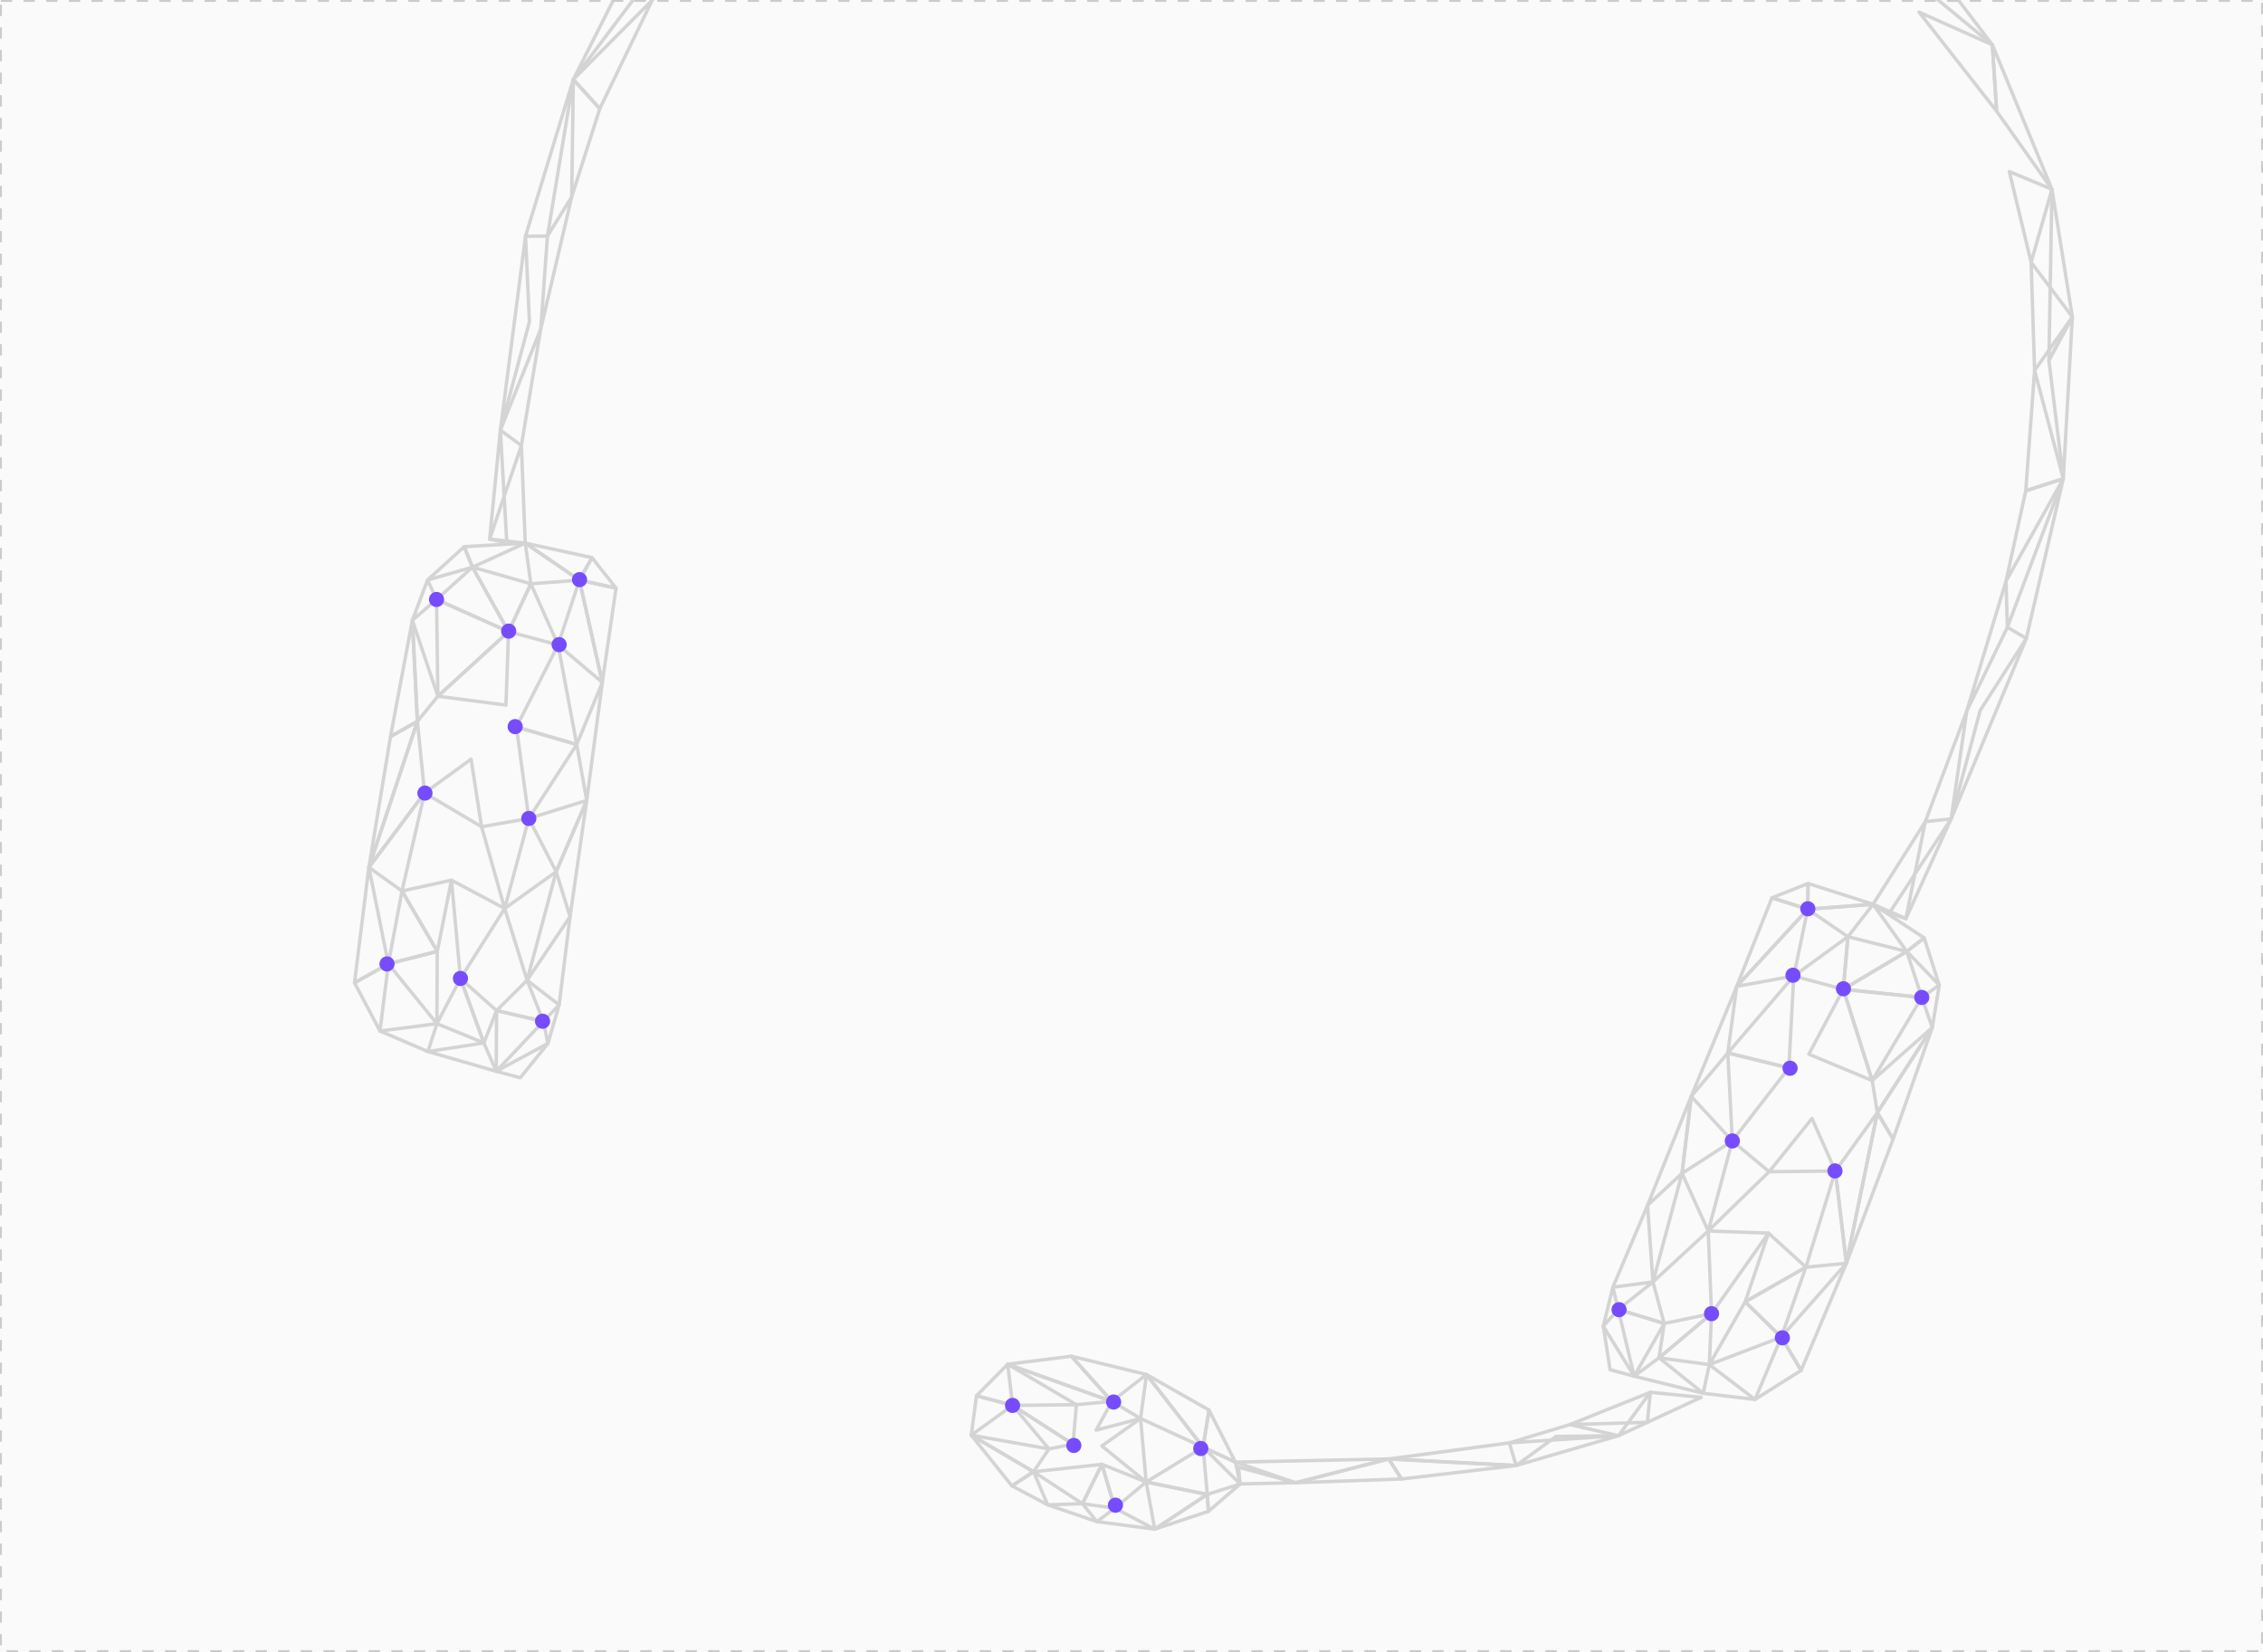 <svg width="600" height="438" viewBox="0 0 600 438" fill="none" xmlns="http://www.w3.org/2000/svg">
<rect x="0" y="0" width="600" height="438" fill="#333333" stroke="none"/>
<g clip-path="url(#clip0_2413_52681)">
<rect width="600" height="438" fill="#FAFAFA"/>
<g clip-path="url(#clip1_2413_52681)">
<path d="M479.168 241.505C479.096 241.485 479.03 241.449 478.974 241.397C478.882 241.31 478.83 241.188 478.832 241.061L478.934 234.234C478.935 234.091 479.005 233.957 479.122 233.873C479.238 233.789 479.388 233.761 479.524 233.81L496.758 239.322C496.965 239.388 497.095 239.591 497.07 239.806C497.044 240.022 496.871 240.189 496.654 240.206L479.32 241.52C479.268 241.523 479.217 241.518 479.168 241.505ZM479.83 234.858L479.746 240.578L494.269 239.477L479.83 234.858Z" fill="#D4D4D4"/>
<path d="M505.435 252.706C505.334 252.679 505.245 252.618 505.184 252.532L496.249 240.018C496.122 239.84 496.139 239.598 496.291 239.441C496.442 239.283 496.683 239.255 496.867 239.376L510.415 248.291C510.537 248.371 510.613 248.505 510.619 248.651C510.624 248.797 510.56 248.936 510.445 249.027L505.831 252.626C505.733 252.702 505.609 252.735 505.486 252.717C505.47 252.714 505.452 252.711 505.435 252.706ZM498.397 241.468L505.646 251.621L509.389 248.7L498.397 241.468Z" fill="#D4D4D4"/>
<path d="M514.047 261.616C513.97 261.595 513.898 261.554 513.839 261.493L505.229 252.581C505.139 252.489 505.094 252.363 505.103 252.235C505.111 252.107 505.175 251.988 505.275 251.909L509.889 248.309C510.007 248.219 510.201 248.199 510.302 248.234C510.444 248.278 510.555 248.388 510.6 248.529L514.596 261.041C514.661 261.241 514.578 261.46 514.398 261.568C514.289 261.632 514.163 261.647 514.047 261.616ZM506.231 252.314L513.144 259.47L509.935 249.424L506.231 252.314Z" fill="#D4D4D4"/>
<path d="M512.199 272.872C512.057 272.834 511.939 272.728 511.889 272.584L509.102 264.602C509.034 264.411 509.102 264.199 509.268 264.083L513.906 260.809C514.055 260.702 514.253 260.697 514.408 260.795C514.562 260.892 514.644 261.072 514.614 261.251L512.763 272.508C512.729 272.712 512.562 272.868 512.355 272.886C512.301 272.891 512.249 272.885 512.199 272.872ZM510.069 264.625L512.157 270.606L513.543 262.172L510.069 264.625Z" fill="#D4D4D4"/>
<path d="M501.809 302.463C501.696 302.433 501.598 302.36 501.536 302.256L497.37 295.219C497.282 295.071 497.286 294.888 497.379 294.743L511.936 272.189C512.06 271.995 512.304 271.927 512.516 272.027C512.723 272.129 512.821 272.368 512.745 272.585L502.354 302.175C502.296 302.342 502.146 302.459 501.97 302.476C501.915 302.481 501.86 302.476 501.809 302.463ZM498.292 294.998L501.821 300.958L510.621 275.898L498.292 294.998Z" fill="#D4D4D4"/>
<path d="M489.425 335.37C489.423 335.37 489.42 335.369 489.417 335.368C489.189 335.302 489.05 335.073 489.099 334.842L497.312 294.897C497.349 294.713 497.495 294.572 497.681 294.541C497.866 294.512 498.049 294.597 498.146 294.758L502.312 301.794C502.382 301.913 502.394 302.056 502.345 302.184L489.966 335.093C489.885 335.311 489.65 335.431 489.425 335.37ZM497.964 296.228L491.146 329.384L501.422 302.068L497.964 296.228Z" fill="#D4D4D4"/>
<path d="M479.167 241.505C479.16 241.503 479.153 241.501 479.146 241.499L469.668 238.474C469.486 238.416 469.36 238.25 469.353 238.058C469.346 237.867 469.461 237.692 469.639 237.622L479.218 233.82C479.358 233.763 479.516 233.783 479.642 233.868C479.767 233.954 479.84 234.097 479.837 234.248L479.736 241.074C479.735 241.218 479.664 241.352 479.548 241.435C479.437 241.515 479.297 241.54 479.167 241.505ZM471.151 237.997L478.84 240.45L478.922 234.912L471.151 237.997Z" fill="#D4D4D4"/>
<path d="M460.347 261.955C460.304 261.944 460.262 261.926 460.223 261.902C460.038 261.785 459.963 261.554 460.044 261.35L469.385 237.875C469.472 237.654 469.71 237.52 469.943 237.611L479.421 240.635C479.568 240.682 479.682 240.801 479.721 240.951C479.761 241.1 479.721 241.26 479.616 241.373L460.797 261.824C460.682 261.952 460.506 261.998 460.347 261.955ZM470.071 238.603L461.792 259.406L478.47 241.282L470.071 238.603Z" fill="#D4D4D4"/>
<path d="M448.284 291.126C448.243 291.115 448.204 291.099 448.166 291.076C447.976 290.96 447.897 290.722 447.982 290.516L460.044 261.344C460.131 261.134 460.36 261.021 460.58 261.08C460.8 261.139 460.942 261.352 460.912 261.577L458.55 279.235C458.538 279.32 458.503 279.401 458.448 279.467L448.748 290.982C448.632 291.118 448.45 291.171 448.284 291.126ZM459.553 264.904L449.935 288.165L457.67 278.983L459.553 264.904Z" fill="#D4D4D4"/>
<path d="M436.703 320.004C436.654 319.991 436.607 319.97 436.564 319.94C436.388 319.82 436.32 319.595 436.4 319.398L447.98 290.521C448.064 290.311 448.292 290.195 448.512 290.251C448.514 290.251 448.516 290.252 448.517 290.252C448.735 290.311 448.877 290.52 448.85 290.744L446.411 311.153C446.398 311.26 446.348 311.358 446.269 311.432L437.128 319.899C437.011 320.007 436.85 320.043 436.703 320.004ZM447.543 294.044L437.99 317.865L445.531 310.88L447.543 294.044Z" fill="#D4D4D4"/>
<path d="M427.514 341.727C427.418 341.701 427.333 341.645 427.27 341.564C427.172 341.435 427.151 341.262 427.214 341.113L436.408 319.388C436.49 319.195 436.693 319.083 436.9 319.118C437.107 319.156 437.262 319.325 437.277 319.533L438.705 339.853C438.721 340.092 438.55 340.303 438.312 340.335L427.69 341.738C427.631 341.746 427.57 341.742 427.514 341.727ZM436.506 321.482L428.357 340.736L437.771 339.492L436.506 321.482Z" fill="#D4D4D4"/>
<path d="M424.967 352.066C424.935 352.058 424.904 352.046 424.873 352.03C424.689 351.933 424.595 351.723 424.645 351.521L427.184 341.182C427.233 340.979 427.416 340.836 427.625 340.837C427.832 340.832 428.015 340.981 428.064 341.183L429.488 347.074C429.523 347.218 429.486 347.371 429.386 347.483L425.423 351.931C425.307 352.06 425.13 352.11 424.967 352.066ZM427.621 343.203L425.96 349.966L428.552 347.056L427.621 343.203Z" fill="#D4D4D4"/>
<path d="M433.162 365.316L426.775 363.604C426.602 363.558 426.472 363.413 426.445 363.236L424.644 351.701C424.611 351.488 424.733 351.281 424.934 351.207C425.138 351.13 425.365 351.21 425.477 351.393L433.664 364.639C433.763 364.797 433.754 364.999 433.642 365.149C433.532 365.297 433.341 365.363 433.162 365.316ZM427.295 362.805L432.294 364.145L425.885 353.776L427.295 362.805Z" fill="#D4D4D4"/>
<path d="M433.166 365.314C432.999 365.269 432.873 365.134 432.839 364.965C432.804 364.794 432.872 364.616 433.013 364.512L439.603 359.636C439.769 359.513 439.995 359.517 440.156 359.648L451.86 369.052C452.026 369.184 452.077 369.415 451.982 369.606C451.888 369.796 451.675 369.895 451.467 369.844L433.173 365.316C433.171 365.316 433.168 365.315 433.166 365.314ZM439.861 360.573L434.327 364.668L449.692 368.471L439.861 360.573Z" fill="#D4D4D4"/>
<path d="M451.452 369.843C451.352 369.816 451.262 369.754 451.201 369.669C451.127 369.565 451.1 369.435 451.127 369.311L452.752 361.713C452.786 361.561 452.893 361.437 453.039 361.383C453.184 361.328 453.347 361.351 453.471 361.448L465.58 370.679C465.742 370.803 465.801 371.019 465.725 371.209C465.648 371.399 465.454 371.513 465.252 371.489L451.516 369.855C451.495 369.853 451.473 369.849 451.452 369.843ZM453.489 362.6L452.116 369.015L463.711 370.393L453.489 362.6Z" fill="#D4D4D4"/>
<path d="M465.19 371.476C465.126 371.459 465.066 371.428 465.015 371.383C464.864 371.255 464.814 371.045 464.891 370.862L471.858 354.338C471.923 354.181 472.073 354.074 472.243 354.062C472.412 354.05 472.576 354.136 472.664 354.283L477.931 363.108C478.057 363.318 477.991 363.591 477.784 363.723L465.55 371.422C465.44 371.49 465.309 371.508 465.19 371.476ZM472.344 355.515L466.284 369.888L476.926 363.191L472.344 355.515Z" fill="#D4D4D4"/>
<path d="M477.42 363.776C477.309 363.746 477.21 363.674 477.148 363.57L471.881 354.745C471.78 354.577 471.8 354.362 471.93 354.214L489.2 334.634C489.346 334.466 489.595 334.434 489.78 334.55C489.969 334.669 490.043 334.905 489.957 335.11L477.955 363.515C477.889 363.672 477.74 363.779 477.57 363.791C477.518 363.794 477.468 363.789 477.42 363.776ZM472.829 354.566L477.469 362.338L488.04 337.318L472.829 354.566Z" fill="#D4D4D4"/>
<path d="M489.428 335.372C489.252 335.324 489.118 335.175 489.094 334.988L486.173 310.53C486.159 310.416 486.189 310.303 486.255 310.211L497.391 294.725C497.515 294.552 497.738 294.489 497.94 294.575C498.136 294.66 498.245 294.871 498.201 295.081L489.989 335.025C489.944 335.243 489.748 335.397 489.526 335.387C489.493 335.385 489.46 335.38 489.428 335.372ZM487.094 310.597L489.664 332.108L496.887 296.977L487.094 310.597Z" fill="#D4D4D4"/>
<path d="M497.638 295.426C497.466 295.38 497.336 295.238 497.308 295.062L495.935 286.568C495.91 286.414 495.965 286.258 496.082 286.155L512.012 272.095C512.182 271.946 512.434 271.945 512.608 272.092C512.779 272.239 512.815 272.49 512.693 272.681L498.136 295.235C498.034 295.392 497.846 295.471 497.662 295.432C497.654 295.431 497.646 295.429 497.638 295.426ZM496.869 286.669L498.014 293.752L510.153 274.945L496.869 286.669Z" fill="#D4D4D4"/>
<path d="M460.351 261.956C460.235 261.925 460.132 261.847 460.071 261.737C459.978 261.566 460.003 261.354 460.136 261.211L478.954 240.76C479.093 240.61 479.313 240.574 479.494 240.664C479.676 240.757 479.773 240.96 479.731 241.16L476.036 258.868C475.999 259.049 475.855 259.188 475.674 259.221L460.549 261.964C460.483 261.976 460.415 261.973 460.351 261.956ZM478.509 242.582L461.716 260.831L475.212 258.384L478.509 242.582Z" fill="#D4D4D4"/>
<path d="M489.824 248.791C489.777 248.778 489.73 248.757 489.686 248.728L479.034 241.441C478.875 241.332 478.802 241.135 478.852 240.95C478.902 240.764 479.064 240.63 479.256 240.615L496.59 239.301C496.766 239.288 496.938 239.38 497.023 239.539C497.108 239.696 497.092 239.889 496.982 240.031L490.299 248.631C490.184 248.779 489.995 248.837 489.824 248.791ZM480.61 241.422L489.845 247.739L495.64 240.282L480.61 241.422Z" fill="#D4D4D4"/>
<path d="M488.609 262.733C488.566 262.722 488.524 262.704 488.486 262.679C488.341 262.589 488.26 262.426 488.275 262.257L489.486 248.315C489.497 248.182 489.566 248.062 489.675 247.985C489.782 247.908 489.918 247.882 490.048 247.914L505.665 251.828C505.812 251.838 505.977 252.02 506.003 252.201C506.029 252.383 505.944 252.563 505.786 252.657L488.958 262.685C488.852 262.748 488.726 262.764 488.609 262.733ZM490.344 248.923L489.254 261.454L504.381 252.44L490.344 248.923Z" fill="#D4D4D4"/>
<path d="M488.607 262.733C488.446 262.689 488.319 262.56 488.282 262.393C488.24 262.202 488.324 262.006 488.493 261.906L505.322 251.877C505.438 251.807 505.583 251.789 505.712 251.843C505.841 251.891 505.941 251.995 505.984 252.126L509.956 264.313C510.004 264.459 509.975 264.619 509.878 264.738C509.781 264.857 509.631 264.919 509.479 264.904L488.678 262.746C488.653 262.743 488.63 262.739 488.607 262.733ZM505.298 252.946L490.129 261.986L508.879 263.931L505.298 252.946Z" fill="#D4D4D4"/>
<path d="M496.267 286.933C496.119 286.893 496 286.781 495.952 286.632L488.294 262.432C488.249 262.286 488.279 262.128 488.376 262.009C488.472 261.891 488.622 261.829 488.773 261.845L509.574 264.003C509.737 264.02 509.865 264.113 509.933 264.251C510.002 264.389 509.996 264.553 509.916 264.685L496.773 286.727C496.681 286.88 496.51 286.966 496.332 286.945C496.309 286.943 496.287 286.938 496.267 286.933ZM489.367 262.818L496.511 285.397L508.775 264.831L489.367 262.818Z" fill="#D4D4D4"/>
<path d="M478.688 336.407C478.598 336.383 478.515 336.33 478.454 336.257C478.357 336.139 478.328 335.982 478.371 335.836L486.186 310.343C486.249 310.139 486.446 310.006 486.659 310.025C486.872 310.046 487.043 310.21 487.07 310.422L489.992 334.881C490.006 335.002 489.971 335.124 489.894 335.218C489.818 335.314 489.706 335.373 489.586 335.386L478.849 336.421C478.793 336.425 478.739 336.421 478.688 336.407ZM486.424 312.659L479.436 335.454L489.037 334.528L486.424 312.659Z" fill="#D4D4D4"/>
<path d="M472.157 354.951C472.083 354.931 472.014 354.894 471.958 354.838L462.387 345.478C462.285 345.379 462.236 345.238 462.254 345.095C462.272 344.955 462.355 344.831 462.479 344.76L478.582 335.574C478.747 335.48 478.955 335.502 479.096 335.62C479.242 335.741 479.296 335.94 479.234 336.118L472.702 354.663C472.65 354.809 472.528 354.919 472.377 354.955C472.303 354.972 472.227 354.97 472.157 354.951ZM463.45 345.25L472.083 353.693L477.976 336.962L463.45 345.25Z" fill="#D4D4D4"/>
<path d="M453.08 362.245C452.993 362.222 452.915 362.174 452.854 362.102C452.729 361.957 452.709 361.748 452.805 361.582L462.309 344.93C462.379 344.808 462.501 344.726 462.639 344.705C462.778 344.686 462.919 344.734 463.019 344.83L472.589 354.19C472.7 354.299 472.748 354.455 472.716 354.607C472.685 354.758 472.579 354.882 472.434 354.938L453.358 362.23C453.267 362.266 453.17 362.269 453.08 362.245ZM462.805 345.889L454.219 360.932L471.451 354.345L462.805 345.889Z" fill="#D4D4D4"/>
<path d="M457.987 279.614C457.839 279.575 457.72 279.462 457.673 279.315C457.625 279.165 457.658 279.001 457.761 278.882L475.247 258.482C475.372 258.334 475.566 258.282 475.76 258.356C475.939 258.429 476.054 258.608 476.043 258.801L474.732 283.159C474.724 283.293 474.658 283.418 474.549 283.498C474.441 283.578 474.303 283.607 474.171 283.574L457.996 279.616C457.994 279.616 457.991 279.615 457.987 279.614ZM475.067 260.085L458.928 278.912L473.857 282.565L475.067 260.085Z" fill="#D4D4D4"/>
<path d="M445.854 311.536C445.811 311.524 445.77 311.507 445.731 311.483C445.582 311.39 445.5 311.219 445.521 311.045L447.96 290.635C447.982 290.46 448.102 290.312 448.27 290.258C448.44 290.206 448.625 290.253 448.743 290.382L459.64 302.195C459.731 302.294 459.773 302.427 459.756 302.56C459.74 302.693 459.665 302.811 459.552 302.884L446.216 311.48C446.108 311.549 445.976 311.569 445.854 311.536ZM448.743 291.719L446.535 310.196L458.609 302.413L448.743 291.719Z" fill="#D4D4D4"/>
<path d="M459.18 302.942C459.174 302.94 459.167 302.938 459.162 302.937C458.981 302.88 458.854 302.717 458.845 302.527L457.648 279.2C457.64 279.056 457.701 278.919 457.811 278.827C457.921 278.735 458.068 278.702 458.208 278.736L474.383 282.694C474.494 282.738 474.653 282.841 474.702 282.985C474.754 283.129 474.727 283.29 474.633 283.412L459.656 302.781C459.543 302.926 459.355 302.989 459.18 302.942ZM458.583 279.761L459.687 301.259L473.49 283.409L458.583 279.761Z" fill="#D4D4D4"/>
<path d="M438.134 340.324C438.093 340.313 438.055 340.297 438.017 340.275C437.845 340.17 437.762 339.965 437.814 339.77L445.528 310.982C445.577 310.797 445.738 310.663 445.928 310.648C446.124 310.63 446.298 310.739 446.379 310.912L453.319 326.182C453.4 326.36 453.357 326.569 453.214 326.702L438.559 340.219C438.442 340.328 438.281 340.364 438.134 340.324ZM446.076 312.437L439.094 338.493L452.358 326.258L446.076 312.437Z" fill="#D4D4D4"/>
<path d="M441.121 351.326C441.116 351.325 441.111 351.324 441.106 351.322L428.925 347.615C428.763 347.566 428.643 347.431 428.612 347.266C428.58 347.101 428.644 346.932 428.776 346.827L437.974 339.532C438.093 339.436 438.253 339.393 438.396 339.457C438.541 339.504 438.653 339.62 438.692 339.768L441.675 350.77C441.718 350.929 441.671 351.099 441.554 351.214C441.439 351.325 441.275 351.368 441.121 351.326ZM430.016 347L440.587 350.217L437.998 340.669L430.016 347Z" fill="#D4D4D4"/>
<path d="M433.163 365.315C433.003 365.272 432.878 365.146 432.839 364.983L428.615 347.287C428.578 347.129 428.627 346.963 428.745 346.852C428.864 346.742 429.037 346.715 429.188 346.748L441.37 350.456C441.502 350.496 441.607 350.594 441.659 350.721C441.71 350.85 441.699 350.994 441.632 351.114L433.675 365.102C433.582 365.264 433.401 365.352 433.217 365.326C433.198 365.323 433.18 365.319 433.163 365.315ZM429.68 347.845L433.453 363.655L440.562 351.158L429.68 347.845Z" fill="#D4D4D4"/>
<path d="M439.751 360.44C439.599 360.399 439.478 360.282 439.433 360.128C439.383 359.956 439.439 359.771 439.577 359.655L453.497 347.953C453.635 347.837 453.828 347.813 453.99 347.893C454.15 347.973 454.25 348.14 454.242 348.32L453.651 361.827C453.645 361.954 453.587 362.073 453.489 362.155C453.391 362.236 453.264 362.273 453.138 362.256L439.808 360.45C439.787 360.448 439.769 360.444 439.751 360.44ZM453.291 349.31L440.943 359.69L452.768 361.292L453.291 349.31Z" fill="#D4D4D4"/>
<path d="M439.748 360.438C439.712 360.428 439.677 360.414 439.644 360.395C439.48 360.304 439.388 360.119 439.416 359.933L440.783 350.82C440.811 350.632 440.954 350.482 441.14 350.444L453.694 347.855C453.9 347.812 454.105 347.915 454.193 348.101C454.283 348.288 454.235 348.512 454.077 348.646L440.157 360.347C440.042 360.443 439.887 360.475 439.748 360.438ZM441.633 351.267L440.49 358.883L452.124 349.104L441.633 351.267Z" fill="#D4D4D4"/>
<path d="M488.608 262.732L475.473 259.212C475.304 259.167 475.176 259.029 475.144 258.857C475.113 258.685 475.182 258.511 475.324 258.409L489.671 247.986C489.815 247.881 490.003 247.872 490.16 247.958C490.315 248.046 490.403 248.215 490.388 248.392L489.177 262.333C489.165 262.467 489.095 262.588 488.985 262.665C488.875 262.742 488.738 262.767 488.608 262.732ZM476.625 258.583L488.321 261.717L489.4 249.303L476.625 258.583Z" fill="#D4D4D4"/>
<path d="M452.79 326.807C452.751 326.797 452.713 326.782 452.677 326.76C452.501 326.656 452.416 326.449 452.469 326.252L458.864 302.386C458.904 302.237 459.018 302.118 459.164 302.071C459.314 302.024 459.474 302.057 459.592 302.156L469.347 310.315C469.445 310.396 469.504 310.517 469.509 310.645C469.514 310.774 469.465 310.897 469.372 310.987L453.222 326.694C453.106 326.808 452.941 326.848 452.79 326.807ZM459.556 303.307L453.77 324.898L468.38 310.687L459.556 303.307Z" fill="#D4D4D4"/>
<path d="M468.939 311.099C468.814 311.065 468.708 310.98 468.65 310.859C468.572 310.702 468.594 310.515 468.704 310.378L480.066 296.259C480.165 296.136 480.321 296.074 480.477 296.094C480.633 296.11 480.769 296.214 480.833 296.359L487.035 310.29C487.098 310.431 487.085 310.592 487.003 310.72C486.921 310.848 486.779 310.926 486.626 310.928L469.061 311.114C469.02 311.114 468.978 311.109 468.939 311.099ZM480.307 297.405L470.011 310.198L485.928 310.029L480.307 297.405Z" fill="#D4D4D4"/>
<path d="M462.59 345.593C462.529 345.577 462.471 345.548 462.42 345.505C462.275 345.385 462.218 345.189 462.279 345.011L468.456 326.794C468.505 326.649 468.623 326.538 468.771 326.501C468.921 326.463 469.078 326.501 469.189 326.604L479.116 335.636C479.223 335.733 479.278 335.876 479.262 336.02C479.245 336.164 479.161 336.291 479.035 336.364L462.932 345.55C462.827 345.61 462.703 345.624 462.59 345.593ZM469.091 327.739L463.52 344.17L478.044 335.886L469.091 327.739Z" fill="#D4D4D4"/>
<path d="M496.268 286.933C496.249 286.928 496.23 286.921 496.211 286.913L479.412 279.921C479.294 279.873 479.203 279.776 479.159 279.656C479.117 279.536 479.127 279.403 479.186 279.29L488.328 262.083C488.414 261.922 488.587 261.828 488.77 261.844C488.951 261.861 489.103 261.984 489.161 262.159L496.818 286.359C496.871 286.527 496.821 286.711 496.692 286.83C496.577 286.935 496.416 286.973 496.268 286.933ZM480.22 279.276L495.66 285.703L488.622 263.461L480.22 279.276Z" fill="#D4D4D4"/>
<path d="M453.67 348.738C453.667 348.737 453.662 348.736 453.659 348.735C453.473 348.68 453.342 348.512 453.334 348.318L452.452 326.387C452.448 326.262 452.495 326.139 452.584 326.05C452.673 325.96 452.795 325.913 452.921 325.917L468.895 326.485C469.06 326.488 469.21 326.587 469.285 326.736C469.359 326.886 469.345 327.064 469.249 327.199L454.157 348.561C454.049 348.717 453.854 348.787 453.67 348.738ZM453.378 326.839L454.188 346.951L468.026 327.362L453.378 326.839Z" fill="#D4D4D4"/>
<path d="M505.208 243.987C505.202 243.986 505.196 243.984 505.19 243.982L500.736 242.591C500.601 242.549 500.493 242.445 500.444 242.312C500.397 242.178 500.415 242.03 500.492 241.911L516.932 216.865C517.062 216.668 517.319 216.602 517.53 216.717C517.737 216.831 517.822 217.086 517.724 217.301L505.738 243.737C505.646 243.939 505.421 244.044 505.208 243.987ZM501.579 241.905L505.079 242.998L514.493 222.233L501.579 241.905Z" fill="#D4D4D4"/>
<path d="M517.2 217.553C517.191 217.55 517.18 217.547 517.17 217.543C516.945 217.467 516.818 217.228 516.879 216.998L524.583 188.245C524.595 188.2 524.614 188.158 524.64 188.118L536.872 169.017C536.999 168.82 537.261 168.755 537.463 168.86C537.671 168.969 537.762 169.219 537.672 169.436L517.735 217.289C517.647 217.5 517.417 217.611 517.2 217.553ZM525.441 188.548L519.516 210.66L534.848 173.859L525.441 188.548Z" fill="#D4D4D4"/>
<path d="M537.127 169.698C537.089 169.687 537.05 169.671 537.016 169.651L532.001 166.7C531.811 166.589 531.729 166.356 531.807 166.15L546.62 126.754C546.703 126.531 546.925 126.411 547.175 126.479C547.403 126.549 547.539 126.783 547.486 127.016L537.687 169.363C537.654 169.503 537.557 169.62 537.424 169.676C537.328 169.717 537.224 169.724 537.127 169.698ZM532.789 166.112L536.942 168.557L545.06 133.476L532.789 166.112Z" fill="#D4D4D4"/>
<path d="M546.93 127.353C546.755 127.306 546.62 127.157 546.597 126.97L542.785 95.567C542.773 95.474 542.791 95.38 542.836 95.297L549.053 83.806C549.154 83.621 549.367 83.529 549.57 83.584C549.572 83.584 549.574 83.585 549.575 83.585C549.78 83.643 549.916 83.835 549.905 84.046L547.499 126.94C547.487 127.175 547.297 127.36 547.061 127.368C547.016 127.369 546.972 127.364 546.93 127.353ZM543.702 95.601L546.881 121.787L548.887 86.018L543.702 95.601Z" fill="#D4D4D4"/>
<path d="M543.123 95.95C542.922 95.896 542.783 95.713 542.787 95.505L543.587 50.185C543.592 49.951 543.775 49.758 544.009 49.742C544.242 49.725 544.45 49.89 544.489 50.122L549.906 83.95C549.921 84.049 549.904 84.149 549.857 84.237L543.64 95.728C543.539 95.912 543.328 96.004 543.125 95.951C543.124 95.95 543.124 95.95 543.123 95.95ZM544.403 55.322L543.726 93.663L548.986 83.942L544.403 55.322Z" fill="#D4D4D4"/>
<path d="M543.925 50.631C543.826 50.605 543.736 50.544 543.673 50.456L529.01 29.74C528.962 29.671 528.933 29.591 528.927 29.507L527.794 11.91C527.78 11.689 527.929 11.49 528.144 11.44C528.363 11.389 528.581 11.504 528.666 11.708L544.46 50.02C544.549 50.234 544.462 50.479 544.26 50.59C544.155 50.649 544.034 50.661 543.925 50.631ZM529.824 29.321L542.094 46.658L528.876 14.595L529.824 29.321Z" fill="#D4D4D4"/>
<path d="M528.129 12.318C528.068 12.302 528.01 12.273 527.958 12.23L495.946 -14.205C495.821 -14.308 495.761 -14.47 495.789 -14.63C495.816 -14.79 495.926 -14.923 496.079 -14.979L505.399 -18.404C505.586 -18.474 505.795 -18.413 505.916 -18.253L528.607 11.607C528.746 11.79 528.725 12.048 528.56 12.208C528.443 12.321 528.279 12.358 528.129 12.318ZM497.132 -14.401L525.521 9.042L505.397 -17.438L497.132 -14.401Z" fill="#D4D4D4"/>
<path d="M529.254 29.915C529.162 29.89 529.078 29.836 529.015 29.756L508.444 3.491C508.316 3.327 508.317 3.097 508.444 2.932C508.572 2.768 508.797 2.713 508.985 2.798L528.423 11.467C528.577 11.535 528.68 11.684 528.691 11.852L529.824 29.448C529.836 29.646 529.718 29.829 529.533 29.9C529.442 29.935 529.345 29.939 529.254 29.915ZM510.283 4.368L528.826 28.046L527.805 12.184L510.283 4.368Z" fill="#D4D4D4"/>
<path d="M538.406 69.978C538.249 69.936 538.122 69.81 538.083 69.647L532.301 45.6C532.261 45.434 532.317 45.261 532.447 45.15C532.577 45.039 532.761 45.01 532.915 45.076L544.214 49.774C544.427 49.862 544.539 50.096 544.476 50.316L538.959 69.664C538.903 69.862 538.72 69.998 538.514 69.993C538.476 69.992 538.44 69.987 538.406 69.978ZM533.39 46.255L538.56 67.757L543.494 50.456L533.39 46.255Z" fill="#D4D4D4"/>
<path d="M539.327 98.644C539.322 98.643 539.319 98.642 539.314 98.641C539.128 98.585 538.997 98.416 538.99 98.221L538.066 69.555C538.06 69.358 538.183 69.179 538.369 69.114C538.554 69.047 538.763 69.109 538.881 69.267L549.815 83.747C549.934 83.904 549.937 84.12 549.823 84.281L539.814 98.467C539.705 98.623 539.51 98.693 539.327 98.644ZM539.018 70.953L539.852 96.841L548.892 84.03L539.018 70.953Z" fill="#D4D4D4"/>
<path d="M536.985 130.554C536.927 130.539 536.87 130.511 536.822 130.473C536.703 130.38 536.639 130.234 536.65 130.084L538.993 98.174C539.009 97.953 539.182 97.776 539.403 97.756C539.618 97.733 539.826 97.876 539.882 98.09L547.486 126.799C547.548 127.031 547.416 127.272 547.187 127.345L537.241 130.548C537.156 130.575 537.068 130.577 536.985 130.554ZM539.698 100.935L537.602 129.48L546.5 126.616L539.698 100.935Z" fill="#D4D4D4"/>
<path d="M531.744 154.532C531.729 154.528 531.714 154.523 531.7 154.517C531.491 154.438 531.37 154.216 531.418 153.997L536.662 130.021C536.697 129.863 536.813 129.736 536.966 129.687L546.912 126.484C547.088 126.427 547.283 126.484 547.401 126.628C547.519 126.772 547.537 126.974 547.446 127.136L532.256 154.315C532.155 154.498 531.942 154.585 531.744 154.532ZM537.491 130.469L532.956 151.205L546.093 127.699L537.491 130.469Z" fill="#D4D4D4"/>
<path d="M521.327 188.984C521.311 188.979 521.295 188.974 521.28 188.968C521.058 188.882 520.942 188.641 521.01 188.415L531.423 153.962C531.487 153.75 531.696 153.615 531.916 153.644C532.144 153.669 532.302 153.859 532.31 154.08L532.686 166.296C532.688 166.369 532.672 166.442 532.64 166.508L521.852 188.743C521.756 188.941 521.534 189.039 521.327 188.984ZM531.489 156.876L523.53 183.208L531.776 166.214L531.489 156.876Z" fill="#D4D4D4"/>
<path d="M510.344 218.283C510.249 218.258 510.164 218.203 510.103 218.123C510.007 217.999 509.982 217.834 510.037 217.687L521.027 188.388C521.108 188.171 521.339 188.05 521.563 188.108C521.565 188.108 521.567 188.109 521.568 188.109C521.789 188.168 521.932 188.384 521.898 188.612L517.765 217.18C517.735 217.385 517.571 217.544 517.365 217.566L510.509 218.297C510.452 218.302 510.397 218.297 510.344 218.283ZM520.402 192.633L511.142 217.317L516.919 216.701L520.402 192.633Z" fill="#D4D4D4"/>
<path d="M505.21 243.99C505.189 243.984 505.167 243.976 505.147 243.967L496.439 240.17C496.318 240.117 496.225 240.014 496.187 239.888C496.148 239.762 496.166 239.624 496.237 239.513L510.074 217.605C510.192 217.421 510.429 217.355 510.626 217.426C510.829 217.507 510.944 217.722 510.902 217.935L505.772 243.641C505.745 243.775 505.659 243.89 505.537 243.954C505.436 244.006 505.32 244.019 505.21 243.99ZM497.285 239.55L504.993 242.912L509.535 220.155L497.285 239.55Z" fill="#D4D4D4"/>
<path d="M153.508 154.243C153.459 154.23 153.412 154.209 153.37 154.179L139.015 144.374C138.835 144.251 138.769 144.02 138.854 143.82C138.94 143.622 139.154 143.511 139.367 143.557L157.048 147.4C157.188 147.429 157.305 147.525 157.364 147.656C157.423 147.787 157.417 147.938 157.347 148.063L154.021 154.025C153.959 154.136 153.853 154.217 153.73 154.246C153.655 154.263 153.579 154.262 153.508 154.243ZM141.443 144.936L153.47 153.152L156.257 148.156L141.443 144.936Z" fill="#D4D4D4"/>
<path d="M125.152 150.809C125.134 150.804 125.118 150.798 125.101 150.792C124.986 150.746 124.896 150.656 124.848 150.541L122.653 145.117C122.598 144.981 122.613 144.828 122.69 144.705C122.768 144.581 122.901 144.503 123.046 144.494L139.237 143.549C139.456 143.535 139.651 143.68 139.703 143.892C139.756 144.104 139.65 144.323 139.451 144.413L125.456 150.783C125.361 150.827 125.253 150.836 125.152 150.809ZM123.73 145.362L125.511 149.763L136.865 144.595L123.73 145.362Z" fill="#D4D4D4"/>
<path d="M113.238 154.219C113.122 154.188 113.021 154.112 112.959 154.002C112.856 153.819 112.894 153.588 113.05 153.446L122.767 144.609C122.876 144.51 123.028 144.47 123.173 144.503C123.29 144.528 123.436 144.637 123.492 144.774L125.688 150.198C125.736 150.317 125.731 150.452 125.675 150.567C125.618 150.682 125.516 150.769 125.393 150.804L113.48 154.217C113.398 154.241 113.315 154.24 113.238 154.219ZM122.895 145.717L115.094 152.812L124.658 150.072L122.895 145.717Z" fill="#D4D4D4"/>
<path d="M109.216 164.894C109.166 164.881 109.118 164.858 109.074 164.828C108.904 164.709 108.837 164.491 108.91 164.296L112.935 153.623C112.999 153.452 113.159 153.337 113.342 153.33C113.522 153.323 113.693 153.427 113.769 153.593L116.149 158.748C116.234 158.931 116.187 159.149 116.033 159.281L109.629 164.8C109.513 164.9 109.357 164.932 109.216 164.894ZM113.401 154.955L110.385 162.953L115.184 158.817L113.401 154.955Z" fill="#D4D4D4"/>
<path d="M103.419 195.716C103.366 195.702 103.317 195.679 103.272 195.647C103.129 195.544 103.058 195.368 103.091 195.194L108.887 164.373C108.929 164.147 109.134 163.989 109.363 164.004C109.595 164.024 109.774 164.205 109.785 164.434L111.115 191.245C111.123 191.417 111.034 191.578 110.885 191.662L103.759 195.673C103.652 195.732 103.531 195.746 103.419 195.716ZM109.07 168.304L104.16 194.407L110.196 191.01L109.07 168.304Z" fill="#D4D4D4"/>
<path d="M97.688 230.406C97.463 230.346 97.32 230.124 97.358 229.895L103.092 195.206C103.114 195.07 103.197 194.952 103.316 194.885L110.442 190.874C110.607 190.783 110.81 190.801 110.953 190.919C111.098 191.039 111.155 191.234 111.095 191.411L98.235 230.112C98.161 230.336 97.926 230.465 97.696 230.408C97.694 230.408 97.691 230.407 97.688 230.406ZM103.95 195.568L99.192 224.362L109.865 192.239L103.95 195.568Z" fill="#D4D4D4"/>
<path d="M153.504 154.243C153.374 154.208 153.265 154.116 153.209 153.991C153.15 153.861 153.156 153.71 153.226 153.585L156.552 147.622C156.625 147.49 156.76 147.404 156.911 147.391C157.061 147.382 157.209 147.444 157.303 147.562L163.697 155.644C163.816 155.793 163.828 156.003 163.726 156.164C163.625 156.327 163.433 156.408 163.246 156.367L153.525 154.248C153.518 154.247 153.511 154.245 153.504 154.243ZM157.013 148.656L154.315 153.493L162.201 155.212L157.013 148.656Z" fill="#D4D4D4"/>
<path d="M159.573 181.364C159.413 181.321 159.285 181.193 159.248 181.025L153.176 153.905C153.142 153.754 153.188 153.596 153.297 153.486C153.405 153.376 153.563 153.33 153.714 153.363L163.435 155.483C163.669 155.513 163.821 155.755 163.786 155.99L160.137 180.991C160.106 181.208 159.925 181.371 159.706 181.379C159.661 181.381 159.616 181.375 159.573 181.364ZM154.215 154.399L159.596 178.434L162.828 156.278L154.215 154.399Z" fill="#D4D4D4"/>
<path d="M155.439 212.658C155.273 212.613 155.142 212.477 155.11 212.3L152.467 197.478C152.452 197.393 152.462 197.306 152.495 197.226L159.278 180.753C159.365 180.543 159.594 180.429 159.814 180.488C160.034 180.547 160.176 180.76 160.146 180.985L156.006 212.279C155.976 212.501 155.79 212.667 155.567 212.672C155.523 212.675 155.48 212.669 155.439 212.658ZM153.382 197.449L155.49 209.268L158.791 184.314L153.382 197.449Z" fill="#D4D4D4"/>
<path d="M151.027 243.456C150.88 243.417 150.758 243.305 150.711 243.153L147.028 231.25C146.996 231.146 147.002 231.036 147.045 230.937L155.137 212.043C155.226 211.834 155.438 211.771 155.676 211.784C155.895 211.846 156.034 212.06 156.002 212.285L151.592 243.082C151.562 243.293 151.391 243.454 151.179 243.47C151.127 243.474 151.075 243.469 151.027 243.456ZM147.942 231.141L150.981 240.96L154.619 215.554L147.942 231.141Z" fill="#D4D4D4"/>
<path d="M148.127 266.867C148.07 266.852 148.016 266.825 147.968 266.789L139.471 260.263C139.281 260.116 139.238 259.848 139.372 259.65L150.769 242.766C150.886 242.593 151.112 242.526 151.303 242.595C151.499 242.668 151.62 242.867 151.593 243.074L148.694 266.486C148.674 266.646 148.569 266.786 148.419 266.848C148.324 266.887 148.222 266.893 148.127 266.867ZM140.361 259.804L147.892 265.588L150.462 244.839L140.361 259.804Z" fill="#D4D4D4"/>
<path d="M145.154 277.09C144.991 277.046 144.863 276.914 144.828 276.745L143.62 270.911C143.59 270.764 143.633 270.614 143.736 270.506L147.914 266.116C148.058 265.965 148.287 265.927 148.469 266.036C148.65 266.14 148.736 266.355 148.677 266.555L145.707 276.779C145.649 276.978 145.462 277.114 145.254 277.106C145.219 277.103 145.186 277.098 145.154 277.09ZM144.555 270.958L145.345 274.774L147.288 268.087L144.555 270.958Z" fill="#D4D4D4"/>
<path d="M137.832 286.18L131.444 284.469C131.265 284.421 131.133 284.268 131.111 284.084C131.09 283.899 131.183 283.72 131.347 283.632L145.061 276.254C145.249 276.151 145.486 276.195 145.624 276.364C145.762 276.53 145.763 276.769 145.628 276.937L138.301 286.027C138.19 286.166 138.005 286.227 137.832 286.18ZM132.782 283.889L137.781 285.229L143.517 278.114L132.782 283.889Z" fill="#D4D4D4"/>
<path d="M131.442 284.469C131.44 284.468 131.436 284.467 131.434 284.467L113.327 279.241C113.122 279.181 112.987 278.989 113.001 278.778C113.013 278.565 113.173 278.39 113.383 278.358L128.22 276.066C128.423 276.033 128.622 276.144 128.706 276.333L131.975 283.851C132.045 284.011 132.015 284.199 131.899 284.33C131.785 284.459 131.608 284.513 131.442 284.469ZM115.551 278.939L130.759 283.328L128.014 277.015L115.551 278.939Z" fill="#D4D4D4"/>
<path d="M113.336 279.243C113.315 279.238 113.294 279.231 113.275 279.222L100.562 273.769C100.375 273.688 100.264 273.492 100.292 273.29C100.321 273.087 100.481 272.93 100.683 272.904L115.785 270.963C115.94 270.943 116.092 271.003 116.192 271.124C116.29 271.243 116.322 271.404 116.275 271.552L113.883 278.945C113.845 279.066 113.756 279.165 113.641 279.219C113.545 279.261 113.436 279.27 113.336 279.243ZM102.444 273.59L113.175 278.194L115.193 271.952L102.444 273.59Z" fill="#D4D4D4"/>
<path d="M100.629 273.79C100.51 273.758 100.406 273.678 100.345 273.564L93.599 260.779C93.485 260.562 93.565 260.292 93.779 260.173L102.753 255.164C102.904 255.08 103.087 255.089 103.228 255.183C103.37 255.279 103.446 255.446 103.424 255.614L101.195 273.408C101.171 273.606 101.022 273.762 100.827 273.798C100.76 273.81 100.693 273.807 100.629 273.79ZM94.608 260.747L100.476 271.868L102.414 256.391L94.608 260.747Z" fill="#D4D4D4"/>
<path d="M93.874 261.006C93.826 260.994 93.78 260.973 93.738 260.944C93.597 260.849 93.521 260.682 93.542 260.513L97.351 229.912C97.379 229.691 97.561 229.524 97.784 229.516C98.001 229.51 98.201 229.662 98.245 229.879L103.41 255.47C103.449 255.664 103.359 255.86 103.187 255.955L94.213 260.964C94.108 261.023 93.986 261.036 93.874 261.006ZM97.907 232.784L94.552 259.737L102.456 255.326L97.907 232.784Z" fill="#D4D4D4"/>
<path d="M97.687 230.405C97.655 230.397 97.624 230.385 97.594 230.369C97.397 230.266 97.305 230.035 97.375 229.825L110.234 191.126C110.301 190.923 110.502 190.794 110.714 190.818C110.935 190.844 111.093 191.011 111.115 191.223L113.015 210.202C113.026 210.315 112.995 210.428 112.926 210.519L98.167 230.24C98.054 230.39 97.863 230.452 97.687 230.405ZM110.424 193.425L99.114 227.461L112.096 210.117L110.424 193.425Z" fill="#D4D4D4"/>
<path d="M110.545 191.705C110.537 191.703 110.529 191.701 110.521 191.698C110.343 191.639 110.219 191.477 110.209 191.29L108.879 164.479C108.869 164.253 109.027 164.053 109.248 164.011C109.471 163.971 109.69 164.098 109.762 164.312L116.528 184.454C116.578 184.601 116.548 184.764 116.449 184.884L111.013 191.554C110.9 191.692 110.717 191.751 110.545 191.705ZM109.947 167.71L111.056 190.067L115.59 184.506L109.947 167.71Z" fill="#D4D4D4"/>
<path d="M159.577 181.364C159.513 181.347 159.453 181.316 159.401 181.272L147.674 171.335C147.533 171.216 147.479 171.023 147.537 170.848L153.191 153.665C153.254 153.471 153.44 153.344 153.644 153.353C153.844 153.364 154.019 153.508 154.063 153.707L160.136 180.827C160.179 181.017 160.095 181.213 159.928 181.314C159.82 181.38 159.693 181.395 159.577 181.364ZM148.493 170.841L158.957 179.708L153.538 155.508L148.493 170.841Z" fill="#D4D4D4"/>
<path d="M140.636 155.228C140.465 155.182 140.331 155.037 140.304 154.852L138.817 144.062C138.793 143.884 138.875 143.709 139.027 143.615C139.181 143.521 139.377 143.528 139.521 143.626L153.876 153.431C154.035 153.54 154.108 153.737 154.059 153.923C154.009 154.109 153.847 154.242 153.655 154.257L140.787 155.242C140.735 155.246 140.684 155.24 140.636 155.228ZM139.854 144.951L141.144 154.306L152.301 153.453L139.854 144.951Z" fill="#D4D4D4"/>
<path d="M134.717 167.905C134.6 167.874 134.499 167.797 134.439 167.689L124.879 150.59C124.789 150.43 124.805 150.231 124.918 150.087C125.033 149.944 125.234 149.863 125.398 149.933L140.88 154.353C141.008 154.39 141.113 154.48 141.168 154.6C141.223 154.721 141.223 154.859 141.166 154.98L135.244 167.659C135.172 167.813 135.02 167.914 134.85 167.92C134.805 167.922 134.76 167.917 134.717 167.905ZM126.205 151.106L134.798 166.475L140.12 155.078L126.205 151.106Z" fill="#D4D4D4"/>
<path d="M134.715 167.907C134.692 167.901 134.67 167.893 134.647 167.883L115.554 159.351C115.414 159.289 115.316 159.16 115.292 159.008C115.268 158.857 115.322 158.703 115.436 158.601L124.969 150.033C125.072 149.941 125.211 149.901 125.347 149.924C125.481 149.941 125.602 150.03 125.667 150.149L135.227 167.248C135.323 167.419 135.298 167.631 135.167 167.775C135.051 167.901 134.877 167.95 134.715 167.907ZM116.56 158.809L133.771 166.499L125.154 151.086L116.56 158.809Z" fill="#D4D4D4"/>
<path d="M115.982 185.036C115.962 185.031 115.94 185.023 115.92 185.015C115.756 184.944 115.65 184.783 115.647 184.605L115.285 158.945C115.283 158.79 115.359 158.645 115.488 158.56C115.617 158.475 115.777 158.459 115.923 158.525L135.016 167.056C135.155 167.117 135.254 167.246 135.278 167.397C135.302 167.548 135.249 167.7 135.137 167.804L116.406 184.933C116.29 185.038 116.131 185.076 115.982 185.036ZM116.2 159.641L116.539 183.583L134.015 167.601L116.2 159.641Z" fill="#D4D4D4"/>
<path d="M106.463 236.67C106.411 236.657 106.362 236.634 106.316 236.602L97.535 230.337C97.437 230.266 97.371 230.159 97.352 230.038C97.333 229.918 97.363 229.794 97.436 229.696L112.196 209.976C112.326 209.806 112.558 209.749 112.75 209.837C112.945 209.927 113.049 210.141 113.001 210.349L107.022 236.334C106.987 236.482 106.883 236.603 106.74 236.657C106.651 236.69 106.553 236.694 106.463 236.67ZM98.439 229.868L106.291 235.47L111.637 212.235L98.439 229.868Z" fill="#D4D4D4"/>
<path d="M102.849 255.996C102.778 255.977 102.712 255.941 102.656 255.89C102.543 255.784 102.492 255.627 102.521 255.475L106.136 236.147C106.171 235.963 106.318 235.817 106.504 235.786C106.688 235.753 106.879 235.838 106.972 236.003L116.326 252.01C116.398 252.133 116.408 252.282 116.353 252.413C116.297 252.544 116.184 252.642 116.046 252.678L103.078 255.998C103.002 256.017 102.923 256.016 102.849 255.996ZM106.803 237.508L103.542 254.944L115.24 251.948L106.803 237.508Z" fill="#D4D4D4"/>
<path d="M115.722 271.85C115.632 271.826 115.549 271.774 115.488 271.699L102.614 255.845C102.517 255.725 102.487 255.564 102.536 255.418C102.583 255.27 102.703 255.16 102.853 255.12L115.822 251.8C115.958 251.767 116.102 251.797 116.213 251.881C116.323 251.968 116.387 252.1 116.386 252.24L116.292 271.414C116.291 271.606 116.17 271.776 115.989 271.84C115.901 271.871 115.808 271.873 115.722 271.85ZM103.763 255.824L115.393 270.144L115.478 252.823L103.763 255.824Z" fill="#D4D4D4"/>
<path d="M152.796 197.836C152.793 197.835 152.789 197.834 152.787 197.833L136.8 193.174C136.67 193.136 136.564 193.042 136.51 192.919C136.457 192.795 136.462 192.654 136.522 192.533L147.565 170.783C147.653 170.61 147.842 170.513 148.033 170.54C148.233 170.577 148.38 170.715 148.414 170.905L153.358 197.315C153.387 197.47 153.334 197.628 153.217 197.734C153.103 197.837 152.945 197.875 152.796 197.836ZM137.577 192.456L152.333 196.757L147.769 172.383L137.577 192.456Z" fill="#D4D4D4"/>
<path d="M147.343 231.553C147.221 231.52 147.116 231.437 147.057 231.323L139.807 217.21C139.745 217.091 139.739 216.952 139.792 216.828C139.843 216.705 139.947 216.61 140.075 216.57L155.418 211.789C155.586 211.737 155.77 211.788 155.889 211.917C156.008 212.048 156.038 212.236 155.969 212.399L147.876 231.294C147.808 231.455 147.652 231.562 147.476 231.567C147.43 231.57 147.386 231.565 147.343 231.553ZM140.858 217.275L147.423 230.051L154.749 212.946L140.858 217.275Z" fill="#D4D4D4"/>
<path d="M140.09 217.439C139.915 217.392 139.784 217.243 139.759 217.062L136.472 192.799C136.452 192.647 136.509 192.494 136.626 192.395C136.741 192.294 136.951 192.27 137.047 192.303L153.034 196.962C153.173 197.002 153.283 197.105 153.333 197.239C153.382 197.373 153.366 197.524 153.288 197.644L140.587 217.247C140.485 217.407 140.293 217.485 140.108 217.444C140.103 217.443 140.096 217.441 140.09 217.439ZM137.463 193.368L140.493 215.729L152.197 197.662L137.463 193.368Z" fill="#D4D4D4"/>
<path d="M139.629 260.341C139.482 260.301 139.36 260.189 139.313 260.038L133.381 241.004C133.323 240.817 133.391 240.615 133.55 240.501L147.196 230.747C147.351 230.637 147.558 230.63 147.718 230.744C147.875 230.852 147.947 231.048 147.898 231.233L140.184 260.021C140.132 260.216 139.957 260.352 139.756 260.357C139.711 260.357 139.67 260.352 139.629 260.341ZM134.344 241.047L139.714 258.275L146.695 232.219L134.344 241.047Z" fill="#D4D4D4"/>
<path d="M131.547 268.378C131.393 268.337 131.272 268.217 131.228 268.064C131.183 267.906 131.228 267.736 131.345 267.619L139.429 259.582C139.537 259.475 139.692 259.429 139.842 259.461C139.994 259.476 140.115 259.596 140.169 259.737L144.488 270.654C144.55 270.811 144.52 270.989 144.41 271.117C144.3 271.244 144.129 271.3 143.965 271.263L131.562 268.382C131.557 268.381 131.552 268.379 131.547 268.378ZM139.58 260.71L132.564 267.684L143.327 270.184L139.58 260.71Z" fill="#D4D4D4"/>
<path d="M131.445 284.47C131.428 284.465 131.41 284.459 131.394 284.452C131.221 284.382 131.108 284.216 131.109 284.029L131.213 267.936C131.214 267.799 131.277 267.669 131.385 267.583C131.494 267.498 131.634 267.466 131.769 267.497L144.171 270.378C144.324 270.421 144.456 270.535 144.503 270.689C144.55 270.844 144.509 271.013 144.398 271.131L131.892 284.343C131.776 284.465 131.605 284.512 131.445 284.47ZM132.115 268.509L132.023 282.886L143.196 271.081L132.115 268.509Z" fill="#D4D4D4"/>
<path d="M128.174 276.951C128.156 276.947 128.137 276.94 128.119 276.933L115.671 271.832C115.554 271.783 115.462 271.688 115.418 271.569C115.374 271.449 115.383 271.316 115.441 271.204L121.684 259.211C121.767 259.051 121.936 258.956 122.115 258.968C122.294 258.98 122.45 259.097 122.512 259.266L128.717 276.36C128.778 276.529 128.734 276.718 128.605 276.842C128.489 276.952 128.325 276.992 128.174 276.951ZM116.475 271.181L127.516 275.706L122.012 260.543L116.475 271.181Z" fill="#D4D4D4"/>
<path d="M128.17 276.953C128.03 276.915 127.913 276.81 127.862 276.67L121.656 259.576C121.586 259.381 121.657 259.163 121.829 259.046C122 258.929 122.229 258.943 122.383 259.083L131.961 267.602C132.103 267.728 132.152 267.929 132.082 268.106L128.71 276.681C128.641 276.856 128.47 276.971 128.281 276.968C128.243 276.967 128.206 276.962 128.17 276.953ZM123.119 260.949L128.305 275.235L131.123 268.068L123.119 260.949Z" fill="#D4D4D4"/>
<path d="M147.847 171.425L134.711 167.906C134.581 167.871 134.475 167.78 134.419 167.659C134.362 167.538 134.362 167.398 134.418 167.276L140.341 154.597C140.415 154.436 140.577 154.334 140.755 154.335C140.932 154.339 141.092 154.441 141.164 154.604L148.377 170.804C148.449 170.963 148.421 171.149 148.309 171.282C148.195 171.415 148.016 171.47 147.847 171.425ZM135.468 167.17L147.164 170.304L140.741 155.88L135.468 167.17Z" fill="#D4D4D4"/>
<path d="M133.694 241.307C133.543 241.267 133.42 241.15 133.375 240.993L127.243 219.316C127.208 219.192 127.227 219.06 127.296 218.951C127.364 218.843 127.475 218.767 127.601 218.746L140.128 216.558C140.283 216.532 140.438 216.583 140.541 216.698C140.645 216.813 140.684 216.972 140.644 217.121L134.249 240.987C134.196 241.184 134.02 241.321 133.815 241.322C133.773 241.324 133.733 241.318 133.694 241.307ZM128.252 219.552L133.799 239.164L139.585 217.573L128.252 219.552Z" fill="#D4D4D4"/>
<path d="M127.562 219.627C127.524 219.617 127.485 219.6 127.449 219.58L112.331 210.636C112.199 210.558 112.116 210.419 112.108 210.267C112.101 210.115 112.171 209.969 112.295 209.879L124.633 200.915C124.761 200.821 124.926 200.797 125.073 200.863C125.218 200.924 125.322 201.056 125.346 201.212L128.127 219.12C128.154 219.293 128.079 219.466 127.933 219.564C127.823 219.64 127.688 219.661 127.562 219.627ZM113.385 210.207L127.085 218.311L124.565 202.085L113.385 210.207Z" fill="#D4D4D4"/>
<path d="M115.823 252.675C115.71 252.645 115.61 252.572 115.549 252.467L106.196 236.46C106.124 236.334 106.115 236.182 106.172 236.049C106.231 235.916 106.349 235.819 106.491 235.789L119.603 232.931C119.752 232.897 119.907 232.944 120.017 233.05C120.126 233.157 120.174 233.312 120.144 233.461L116.385 252.326C116.349 252.511 116.2 252.653 116.015 252.684C115.95 252.696 115.884 252.692 115.823 252.675ZM107.293 236.541L115.729 250.978L119.12 233.962L107.293 236.541Z" fill="#D4D4D4"/>
<path d="M115.983 185.035C115.835 184.996 115.715 184.883 115.669 184.734C115.616 184.566 115.665 184.383 115.795 184.263L134.526 167.134C134.662 167.011 134.856 166.98 135.022 167.057C135.188 167.134 135.291 167.302 135.285 167.484L134.599 186.957C134.594 187.085 134.536 187.205 134.439 187.287C134.341 187.37 134.214 187.407 134.088 187.391L116.043 185.046C116.022 185.045 116.003 185.04 115.983 185.035ZM134.341 168.531L117.125 184.274L133.71 186.428L134.341 168.531Z" fill="#D4D4D4"/>
<path d="M121.97 259.858C121.786 259.809 121.653 259.651 121.636 259.462L119.248 233.416C119.232 233.251 119.31 233.09 119.448 232.997C119.586 232.905 119.77 232.895 119.911 232.975L134.029 240.469C134.14 240.529 134.222 240.631 134.254 240.753C134.287 240.874 134.267 241.004 134.2 241.111L122.47 259.663C122.366 259.827 122.169 259.907 121.981 259.862C121.978 259.86 121.974 259.859 121.97 259.858ZM120.226 234.168L122.416 258.052L133.173 241.04L120.226 234.168Z" fill="#D4D4D4"/>
<path d="M129.708 143.373C129.495 143.316 129.353 143.113 129.375 142.891L132.212 114.004C132.235 113.769 132.436 113.59 132.672 113.595C132.912 113.601 133.102 113.787 133.116 114.022L134.831 143.932C134.839 144.074 134.78 144.211 134.672 144.303C134.563 144.395 134.417 144.431 134.279 144.4L129.727 143.377C129.72 143.376 129.714 143.375 129.708 143.373ZM132.545 119.891L130.315 142.581L133.892 143.385L132.545 119.891Z" fill="#D4D4D4"/>
<path d="M132.552 114.486C132.334 114.428 132.19 114.216 132.219 113.99L138.88 62.58C138.911 62.347 139.114 62.176 139.349 62.186C139.58 62.192 139.772 62.382 139.783 62.617L140.826 85.275C140.828 85.322 140.823 85.368 140.811 85.414L133.107 114.166C133.045 114.396 132.815 114.539 132.582 114.493C132.571 114.491 132.561 114.488 132.552 114.486ZM139.114 67.822L133.992 107.358L139.917 85.246L139.114 67.822Z" fill="#D4D4D4"/>
<path d="M139.21 63.076C139.113 63.05 139.026 62.992 138.964 62.909C138.878 62.794 138.852 62.644 138.894 62.506L151.581 20.933C151.651 20.705 151.886 20.57 152.118 20.624C152.355 20.692 152.501 20.904 152.461 21.139L145.592 62.664C145.556 62.881 145.369 63.041 145.148 63.043L139.33 63.091C139.29 63.092 139.249 63.086 139.21 63.076ZM150.45 27.74L139.94 62.181L144.76 62.14L150.45 27.74Z" fill="#D4D4D4"/>
<path d="M151.895 21.503C151.853 21.492 151.812 21.474 151.774 21.45C151.573 21.327 151.501 21.071 151.608 20.861L170.971 -17.489C171.067 -17.678 171.281 -17.775 171.488 -17.723C171.489 -17.723 171.491 -17.722 171.493 -17.722C171.696 -17.667 171.835 -17.481 171.829 -17.271L171.469 -4.211C171.466 -4.117 171.434 -4.026 171.377 -3.951L152.374 21.338C152.26 21.489 152.069 21.55 151.895 21.503ZM170.867 -15.272L154.72 16.708L170.566 -4.381L170.867 -15.272Z" fill="#D4D4D4"/>
<path d="M172.832 0.442C172.649 0.393 172.515 0.235 172.499 0.045L170.924 -17.245C170.905 -17.441 171.016 -17.626 171.198 -17.703L187.907 -24.776C188.087 -24.853 188.301 -24.802 188.427 -24.653C188.555 -24.503 188.572 -24.287 188.468 -24.119L173.335 0.244C173.232 0.41 173.034 0.491 172.845 0.446C172.84 0.444 172.837 0.443 172.832 0.442ZM171.855 -16.997L173.278 -1.383L186.945 -23.385L171.855 -16.997Z" fill="#D4D4D4"/>
<path d="M158.906 29.249C158.822 29.227 158.746 29.181 158.687 29.116L151.675 21.369C151.513 21.191 151.519 20.917 151.69 20.746L172.629 -0.314C172.785 -0.471 173.035 -0.492 173.211 -0.364C173.392 -0.236 173.454 0.003 173.357 0.203L159.431 29.009C159.365 29.145 159.237 29.24 159.087 29.26C159.026 29.27 158.964 29.265 158.906 29.249ZM152.635 21.08L158.908 28.01L171.366 2.241L152.635 21.08Z" fill="#D4D4D4"/>
<path d="M151.459 52.636C151.26 52.583 151.12 52.401 151.123 52.192L151.558 21.06C151.561 20.873 151.677 20.708 151.851 20.642C152.025 20.576 152.222 20.624 152.347 20.762L159.359 28.508C159.467 28.628 159.504 28.796 159.456 28.95L152.008 52.336C151.94 52.55 151.725 52.682 151.504 52.645C151.488 52.643 151.473 52.64 151.459 52.636ZM152.448 22.224L152.072 49.149L158.512 28.923L152.448 22.224Z" fill="#D4D4D4"/>
<path d="M143.256 87.678C143.049 87.623 142.906 87.427 142.922 87.208L144.697 62.557C144.702 62.484 144.724 62.413 144.763 62.352L151.197 51.959C151.314 51.772 151.541 51.685 151.756 51.779C151.96 51.863 152.074 52.085 152.024 52.301L143.815 87.344C143.761 87.574 143.54 87.725 143.305 87.689C143.288 87.686 143.272 87.682 143.256 87.678ZM145.592 62.734L144.236 81.574L150.51 54.791L145.592 62.734Z" fill="#D4D4D4"/>
<path d="M138.116 118.547C138.062 118.532 138.012 118.509 137.966 118.475L132.395 114.415C132.227 114.292 132.164 114.072 132.241 113.88L142.945 87.073C143.031 86.858 143.278 86.724 143.487 86.804C143.71 86.866 143.85 87.086 143.812 87.315L138.68 118.183C138.654 118.338 138.55 118.468 138.404 118.527C138.312 118.567 138.21 118.572 138.116 118.547ZM133.212 113.889L137.907 117.311L142.23 91.304L133.212 113.889Z" fill="#D4D4D4"/>
<path d="M129.707 143.373C129.598 143.344 129.503 143.276 129.442 143.179C129.369 143.063 129.351 142.92 129.395 142.79L137.805 117.964C137.875 117.757 138.083 117.63 138.299 117.661C138.511 117.698 138.677 117.873 138.687 118.092L139.717 143.983C139.722 144.115 139.669 144.243 139.572 144.333C139.476 144.423 139.345 144.466 139.213 144.451L129.773 143.386C129.751 143.383 129.729 143.379 129.707 143.373ZM137.879 120.57L130.434 142.549L138.79 143.492L137.879 120.57Z" fill="#D4D4D4"/>
<path d="M429 381.088C428.912 381.064 428.829 381.013 428.767 380.938C428.637 380.777 428.631 380.55 428.752 380.382L437.207 368.874C437.302 368.746 437.458 368.677 437.617 368.692L451.086 370.038C451.296 370.066 451.455 370.213 451.487 370.413C451.521 370.615 451.416 370.815 451.231 370.9L429.308 381.062C429.209 381.108 429.101 381.115 429 381.088ZM437.785 369.62L430.527 379.498L449.348 370.776L437.785 369.62Z" fill="#D4D4D4"/>
<path d="M401.865 389C401.742 388.967 401.635 388.883 401.576 388.762C401.479 388.563 401.538 388.325 401.715 388.196L412.302 380.482C412.378 380.426 412.469 380.396 412.564 380.394L429.113 380.198C429.343 380.203 429.533 380.362 429.566 380.585C429.6 380.809 429.462 381.023 429.245 381.086L402.109 388.996C402.027 389.021 401.943 389.02 401.865 389ZM412.72 381.299L404.344 387.402L425.811 381.145L412.72 381.299Z" fill="#D4D4D4"/>
<path d="M371.468 392.569C371.361 392.541 371.266 392.472 371.204 392.375L367.815 387.062C367.723 386.919 367.72 386.737 367.804 386.59C367.89 386.444 368.05 386.356 368.22 386.365L402 388.109C402.237 388.13 402.423 388.313 402.428 388.548C402.436 388.783 402.262 388.984 402.029 389.012L371.639 392.582C371.581 392.588 371.523 392.584 371.468 392.569ZM369.051 387.316L371.815 391.649L396.595 388.738L369.051 387.316Z" fill="#D4D4D4"/>
<path d="M343.384 393.558C343.213 393.512 343.079 393.369 343.053 393.185C343.02 392.956 343.165 392.739 343.389 392.682L368.084 386.378C368.274 386.329 368.475 386.407 368.578 386.574L371.968 391.888C372.055 392.025 372.063 392.197 371.987 392.342C371.911 392.485 371.764 392.578 371.601 392.583L343.517 393.573C343.471 393.575 343.426 393.569 343.384 393.558ZM367.991 387.337L347.687 392.52L370.778 391.706L367.991 387.337Z" fill="#D4D4D4"/>
<path d="M328.695 393.883C328.519 393.835 328.382 393.683 328.361 393.493L327.892 389.021C327.877 388.872 327.936 388.726 328.05 388.629C328.165 388.532 328.334 388.457 328.463 388.537L343.624 392.683C343.841 392.743 343.981 392.953 343.953 393.176C343.927 393.399 343.74 393.568 343.515 393.574L328.823 393.898C328.779 393.899 328.736 393.893 328.695 393.883ZM328.863 389.586L329.22 392.983L340.383 392.736L328.863 389.586Z" fill="#D4D4D4"/>
<path d="M416.074 378.147C415.913 378.103 415.784 377.972 415.748 377.801C415.703 377.586 415.82 377.37 416.024 377.289L437.4 368.725C437.546 368.665 437.714 368.684 437.84 368.783C437.967 368.878 438.035 369.033 438.019 369.19L437.223 377.147C437.201 377.373 437.013 377.547 436.786 377.555L416.205 378.161C416.16 378.164 416.116 378.158 416.074 378.147ZM437.043 369.843L418.728 377.181L436.361 376.661L437.043 369.843Z" fill="#D4D4D4"/>
<path d="M400.054 382.993C399.889 382.949 399.758 382.813 399.726 382.636C399.684 382.41 399.82 382.189 400.04 382.122L416.058 377.276C416.134 377.254 416.214 377.251 416.29 377.267L429.212 380.211C429.433 380.279 429.581 380.465 429.564 380.689C429.545 380.913 429.366 381.09 429.142 381.106L400.202 383.008C400.151 383.01 400.101 383.005 400.054 382.993ZM416.206 378.178L404.088 381.843L425.982 380.404L416.206 378.178Z" fill="#D4D4D4"/>
<path d="M368.082 387.256C367.894 387.206 367.754 387.038 367.746 386.836C367.736 386.603 367.907 386.401 368.139 386.369L400.114 382.106C400.335 382.082 400.545 382.213 400.609 382.425L402.413 388.433C402.454 388.574 402.426 388.727 402.335 388.843C402.244 388.959 402.102 389.022 401.955 389.016L368.175 387.272C368.143 387.269 368.111 387.264 368.082 387.256ZM399.852 383.055L373.122 386.62L401.36 388.077L399.852 383.055Z" fill="#D4D4D4"/>
<path d="M343.39 393.559C343.38 393.556 343.371 393.554 343.361 393.55L327.417 388.088C327.209 388.017 327.082 387.807 327.116 387.59C327.149 387.373 327.334 387.211 327.554 387.207L368.193 386.365C368.429 386.362 368.621 386.53 368.652 386.757C368.683 386.985 368.538 387.2 368.315 387.258L343.619 393.561C343.543 393.58 343.465 393.579 343.39 393.559ZM330.128 388.06L343.526 392.65L364.277 387.353L330.128 388.06Z" fill="#D4D4D4"/>
<path d="M327.439 388.096C327.415 388.089 327.391 388.081 327.367 388.069L318.78 384.111C318.596 384.026 318.491 383.829 318.523 383.628L320.103 373.782C320.134 373.589 320.286 373.436 320.48 373.407C320.676 373.379 320.865 373.473 320.955 373.649L327.961 387.452C328.048 387.625 328.016 387.834 327.883 387.972C327.768 388.092 327.597 388.138 327.439 388.096ZM319.472 383.433L326.562 386.702L320.777 375.301L319.472 383.433Z" fill="#D4D4D4"/>
<path d="M318.861 384.139C318.767 384.114 318.682 384.059 318.62 383.979L303.623 364.713C303.491 364.543 303.497 364.301 303.638 364.139C303.78 363.976 304.019 363.937 304.205 364.04L320.782 373.462C320.946 373.556 321.036 373.741 321.005 373.928L319.425 383.773C319.396 383.951 319.265 384.096 319.089 384.14C319.014 384.161 318.935 384.159 318.861 384.139ZM305.738 365.955L318.696 382.602L320.061 374.094L305.738 365.955Z" fill="#D4D4D4"/>
<path d="M294.683 371.993C294.601 371.971 294.524 371.926 294.462 371.858L283.716 359.881C283.583 359.733 283.563 359.517 283.665 359.346C283.767 359.175 283.968 359.091 284.161 359.138L304.088 363.995C304.247 364.034 304.388 364.171 304.424 364.341C304.46 364.512 304.396 364.687 304.259 364.793L295.078 371.913C294.962 372.003 294.815 372.029 294.683 371.993ZM285.368 360.366L294.856 370.939L302.961 364.653L285.368 360.366Z" fill="#D4D4D4"/>
<path d="M294.68 371.993C294.668 371.99 294.656 371.987 294.645 371.982L267.028 362.134C266.831 362.062 266.708 361.866 266.729 361.658C266.752 361.449 266.915 361.284 267.124 361.257L283.994 359.128C284.142 359.109 284.287 359.164 284.388 359.275L295.135 371.252C295.273 371.406 295.289 371.635 295.173 371.807C295.065 371.969 294.866 372.043 294.68 371.993ZM269.122 361.918L293.267 370.529L283.872 360.058L269.122 361.918Z" fill="#D4D4D4"/>
<path d="M268.366 373.063L258.787 370.496C258.631 370.455 258.51 370.333 258.467 370.177C258.425 370.02 258.469 369.854 258.583 369.74L266.859 361.388C266.982 361.263 267.171 361.216 267.328 361.277C267.493 361.334 267.61 361.48 267.631 361.652L268.934 372.571C268.951 372.721 268.893 372.869 268.78 372.967C268.666 373.067 268.51 373.102 268.366 373.063ZM259.776 369.823L267.954 372.015L266.842 362.691L259.776 369.823Z" fill="#D4D4D4"/>
<path d="M257.401 380.945C257.361 380.934 257.322 380.918 257.286 380.896C257.13 380.803 257.045 380.627 257.069 380.448L258.457 369.999C258.474 369.869 258.546 369.754 258.654 369.682C258.763 369.609 258.897 369.587 259.024 369.621L268.602 372.187C268.771 372.232 268.899 372.37 268.93 372.544C268.962 372.716 268.892 372.89 268.749 372.992L257.782 380.874C257.671 380.956 257.53 380.98 257.401 380.945ZM259.287 370.629L258.106 379.528L267.445 372.815L259.287 370.629Z" fill="#D4D4D4"/>
<path d="M268.187 394.396C268.097 394.372 268.013 394.32 267.951 394.242L257.164 380.792C257.026 380.621 257.032 380.377 257.173 380.213C257.318 380.047 257.56 380.006 257.746 380.118L274.261 389.818C274.395 389.897 274.48 390.041 274.484 390.198C274.488 390.355 274.411 390.502 274.279 390.588L268.552 394.338C268.441 394.41 268.308 394.428 268.187 394.396ZM259.412 382.147L268.4 393.354L273.172 390.23L259.412 382.147Z" fill="#D4D4D4"/>
<path d="M277.664 399.422C277.631 399.413 277.6 399.401 277.569 399.384L268.095 394.359C267.953 394.284 267.861 394.14 267.854 393.979C267.847 393.82 267.924 393.667 268.059 393.58L273.787 389.83C273.899 389.756 274.033 389.745 274.165 389.775C274.294 389.814 274.398 389.908 274.451 390.031L278.197 398.806C278.273 398.983 278.228 399.187 278.087 399.318C277.972 399.424 277.811 399.461 277.664 399.422ZM269.196 393.918L276.861 397.983L273.83 390.885L269.196 393.918Z" fill="#D4D4D4"/>
<path d="M290.703 403.873C290.694 403.87 290.683 403.868 290.673 403.864L277.631 399.411C277.424 399.341 277.297 399.133 277.328 398.916C277.361 398.699 277.544 398.536 277.762 398.53L286.971 398.228C287.115 398.22 287.25 398.284 287.339 398.396L291.172 403.151C291.298 403.308 291.307 403.53 291.191 403.695C291.08 403.852 290.886 403.922 290.703 403.873ZM280.268 399.354L289.485 402.501L286.775 399.14L280.268 399.354Z" fill="#D4D4D4"/>
<path d="M290.705 403.874C290.549 403.832 290.427 403.71 290.385 403.551C290.338 403.373 290.403 403.184 290.551 403.074L295.308 399.505C295.449 399.399 295.629 399.386 295.791 399.466L306.377 405.03C306.57 405.132 306.663 405.359 306.597 405.568C306.53 405.777 306.324 405.909 306.107 405.881L290.764 403.886C290.744 403.883 290.725 403.879 290.705 403.874ZM295.622 400.401L291.985 403.131L303.716 404.656L295.622 400.401Z" fill="#D4D4D4"/>
<path d="M320.282 401.145C320.262 401.14 320.243 401.134 320.224 401.126C320.066 401.06 319.959 400.91 319.947 400.738L319.642 396.252C319.627 396.044 319.758 395.853 319.957 395.79L328.682 393.013C328.884 392.947 329.11 393.035 329.215 393.223C329.319 393.411 329.278 393.647 329.116 393.788L320.695 401.051C320.58 401.149 320.425 401.184 320.282 401.145ZM320.57 396.546L320.79 399.773L326.847 394.548L320.57 396.546Z" fill="#D4D4D4"/>
<path d="M306.044 405.869C305.921 405.836 305.813 405.751 305.754 405.63C305.655 405.425 305.723 405.179 305.912 405.053L319.838 395.845C319.972 395.756 320.143 395.744 320.288 395.816C320.433 395.888 320.529 396.031 320.539 396.193L320.844 400.679C320.859 400.884 320.731 401.073 320.535 401.14L306.304 405.862C306.217 405.89 306.127 405.891 306.044 405.869ZM319.688 397.03L309.259 403.927L319.916 400.39L319.688 397.03Z" fill="#D4D4D4"/>
<path d="M285.274 372.862C285.236 372.852 285.197 372.835 285.161 372.815L266.956 362.096C266.756 361.978 266.676 361.726 266.776 361.515C266.875 361.303 267.101 361.189 267.338 361.279L294.955 371.128C295.156 371.2 295.279 371.401 295.252 371.612C295.226 371.822 295.056 371.987 294.845 372.006L285.433 372.876C285.379 372.881 285.326 372.876 285.274 372.862ZM271.522 363.734L285.495 371.961L292.719 371.292L271.522 363.734Z" fill="#D4D4D4"/>
<path d="M284.377 383.335C284.333 383.323 284.29 383.304 284.249 383.279L268.24 373.007C268.072 372.899 267.994 372.693 268.049 372.501C268.104 372.309 268.279 372.175 268.479 372.173L285.382 371.972C285.509 371.973 285.631 372.022 285.719 372.117C285.807 372.21 285.85 372.336 285.839 372.464L284.945 382.937C284.932 383.095 284.836 383.234 284.694 383.305C284.595 383.353 284.482 383.363 284.377 383.335ZM270.001 373.06L284.106 382.11L284.893 372.883L270.001 373.06Z" fill="#D4D4D4"/>
<path d="M273.912 390.647C273.873 390.636 273.836 390.621 273.8 390.599L257.285 380.899C257.096 380.788 257.014 380.558 257.09 380.352C257.165 380.146 257.377 380.025 257.594 380.062L278.193 383.706C278.342 383.73 278.471 383.834 278.531 383.976C278.592 384.116 278.575 384.278 278.489 384.405L274.405 390.462C274.295 390.626 274.095 390.695 273.912 390.647ZM259.916 381.394L273.891 389.603L277.349 384.478L259.916 381.394Z" fill="#D4D4D4"/>
<path d="M278.003 384.589C277.914 384.565 277.834 384.514 277.773 384.442L268.14 372.916C267.996 372.744 268 372.493 268.148 372.325C268.295 372.158 268.542 372.125 268.732 372.244L284.742 382.516C284.897 382.616 284.976 382.799 284.942 382.982C284.907 383.163 284.766 383.306 284.584 383.341L278.208 384.596C278.139 384.61 278.069 384.607 278.003 384.589ZM270.73 374.602L278.296 383.655L283.305 382.67L270.73 374.602Z" fill="#D4D4D4"/>
<path d="M318.86 384.139C318.836 384.133 318.812 384.124 318.788 384.114L302.218 376.501C302.037 376.418 301.933 376.226 301.959 376.029L303.532 364.375C303.556 364.194 303.687 364.045 303.862 363.998C304.039 363.949 304.225 364.011 304.338 364.157L319.335 383.424C319.463 383.589 319.462 383.82 319.332 383.983C319.219 384.127 319.032 384.186 318.86 384.139ZM302.902 375.818L317.479 382.515L304.285 365.565L302.902 375.818Z" fill="#D4D4D4"/>
<path d="M290.508 379.622C290.415 379.596 290.33 379.542 290.268 379.463C290.157 379.321 290.141 379.125 290.228 378.967L294.397 371.335C294.455 371.228 294.555 371.148 294.674 371.115C294.794 371.084 294.918 371.103 295.027 371.163L302.634 375.697C302.79 375.791 302.875 375.969 302.85 376.149C302.825 376.331 302.694 376.479 302.516 376.524L290.74 379.622C290.662 379.642 290.583 379.642 290.508 379.622ZM294.966 372.182L291.526 378.478L301.243 375.923L294.966 372.182Z" fill="#D4D4D4"/>
<path d="M306.047 405.869C306.027 405.864 306.006 405.857 305.987 405.848C305.846 405.789 305.746 405.663 305.719 405.513L303.439 393.014C303.411 392.866 303.46 392.714 303.566 392.609C303.674 392.504 303.827 392.459 303.973 392.489L320.179 395.78C320.363 395.809 320.5 395.957 320.534 396.137C320.569 396.317 320.492 396.5 320.339 396.602L306.413 405.81C306.305 405.883 306.171 405.903 306.047 405.869ZM304.451 393.51L306.487 404.676L318.927 396.449L304.451 393.51Z" fill="#D4D4D4"/>
<path d="M328.695 393.884C328.62 393.864 328.55 393.824 328.494 393.768L318.654 384.023C318.498 383.869 318.476 383.625 318.601 383.444C318.725 383.264 318.958 383.196 319.162 383.291L327.749 387.249C327.878 387.308 327.971 387.425 328.002 387.564L329.254 393.35C329.297 393.547 329.205 393.748 329.03 393.844C328.924 393.901 328.805 393.913 328.695 393.884ZM321.119 385.19L328.046 392.05L327.164 387.977L321.119 385.19Z" fill="#D4D4D4"/>
<path d="M303.769 393.37C303.6 393.325 303.471 393.185 303.441 393.011C303.408 392.828 303.492 392.644 303.651 392.546L318.743 383.315C318.876 383.233 319.04 383.228 319.183 383.297C319.322 383.367 319.416 383.505 319.431 383.661L320.544 396.183C320.556 396.325 320.501 396.466 320.394 396.56C320.288 396.657 320.143 396.696 320.003 396.667L303.797 393.376C303.788 393.375 303.779 393.373 303.769 393.37ZM318.593 384.47L305.106 392.719L319.588 395.659L318.593 384.47Z" fill="#D4D4D4"/>
<path d="M286.87 399.118C286.749 399.085 286.647 399.004 286.588 398.892C286.519 398.764 286.517 398.61 286.581 398.479L291.749 388.038C291.833 387.871 292.009 387.771 292.195 387.787C292.38 387.805 292.537 387.932 292.591 388.111L296.013 399.738C296.057 399.885 296.023 400.045 295.922 400.162C295.821 400.278 295.669 400.336 295.517 400.315L286.926 399.129C286.907 399.126 286.888 399.123 286.87 399.118ZM292.049 389.478L287.672 398.318L294.946 399.321L292.049 389.478Z" fill="#D4D4D4"/>
<path d="M295.46 400.304C295.455 400.302 295.451 400.301 295.445 400.3C295.299 400.256 295.186 400.141 295.142 399.994L291.72 388.367C291.671 388.201 291.721 388.02 291.85 387.905C291.978 387.787 292.153 387.747 292.323 387.819L304.051 392.511C304.199 392.57 304.305 392.703 304.33 392.861C304.355 393.018 304.296 393.176 304.173 393.279L295.867 400.213C295.754 400.308 295.602 400.342 295.46 400.304ZM292.853 389.006L295.817 399.075L303.01 393.07L292.853 389.006Z" fill="#D4D4D4"/>
<path d="M286.872 399.12C286.826 399.108 286.782 399.088 286.741 399.062L273.785 390.589C273.625 390.484 273.548 390.289 273.593 390.104C273.638 389.918 273.794 389.78 273.984 389.759L292.109 387.791C292.271 387.773 292.434 387.846 292.529 387.981C292.623 388.117 292.637 388.294 292.565 388.442L287.396 398.883C287.338 398.999 287.233 399.085 287.108 399.12C287.03 399.14 286.948 399.14 286.872 399.12ZM275.34 390.523L286.81 398.024L291.385 388.78L275.34 390.523Z" fill="#D4D4D4"/>
<path d="M303.77 393.368C303.71 393.352 303.652 393.323 303.602 393.282L291.853 383.723C291.742 383.633 291.681 383.498 291.686 383.357C291.691 383.215 291.761 383.083 291.876 383.002L302.148 375.717C302.281 375.623 302.456 375.608 302.601 375.676C302.748 375.744 302.848 375.885 302.861 376.048L304.339 392.891C304.355 393.073 304.261 393.245 304.101 393.33C303.997 393.386 303.878 393.397 303.77 393.368ZM292.887 383.397L303.344 391.903L302.027 376.914L292.887 383.397Z" fill="#D4D4D4"/>
<path d="M488.242 264.096C489.315 264.384 490.417 263.747 490.705 262.675C490.992 261.602 490.355 260.499 489.283 260.212C488.21 259.925 487.108 260.561 486.82 261.634C486.533 262.706 487.169 263.809 488.242 264.096Z" fill="#774CFF"/>
<path d="M481.263 241.465C480.975 242.538 479.873 243.174 478.8 242.887C477.728 242.599 477.091 241.497 477.379 240.424C477.666 239.352 478.769 238.715 479.841 239.003C480.914 239.29 481.55 240.393 481.263 241.465Z" fill="#774CFF"/>
<path d="M488.458 310.968C488.17 312.041 487.068 312.677 485.995 312.39C484.923 312.102 484.286 311 484.573 309.927C484.861 308.855 485.963 308.218 487.036 308.505C488.108 308.793 488.745 309.895 488.458 310.968Z" fill="#774CFF"/>
<path d="M476.55 283.743C476.263 284.815 475.16 285.452 474.088 285.164C473.015 284.877 472.379 283.775 472.666 282.702C472.953 281.629 474.056 280.993 475.129 281.28C476.201 281.568 476.838 282.67 476.55 283.743Z" fill="#774CFF"/>
<path d="M477.326 259.089C477.038 260.162 475.935 260.798 474.863 260.511C473.791 260.224 473.154 259.121 473.441 258.049C473.729 256.976 474.831 256.339 475.904 256.627C476.976 256.914 477.613 258.017 477.326 259.089Z" fill="#774CFF"/>
<path d="M431.213 347.761C430.926 348.834 429.823 349.47 428.75 349.183C427.678 348.896 427.041 347.793 427.329 346.72C427.616 345.648 428.719 345.011 429.791 345.299C430.864 345.586 431.5 346.689 431.213 347.761Z" fill="#774CFF"/>
<path d="M455.73 348.82C455.443 349.893 454.341 350.529 453.268 350.242C452.196 349.955 451.559 348.852 451.847 347.78C452.134 346.707 453.237 346.07 454.309 346.358C455.382 346.645 456.018 347.748 455.73 348.82Z" fill="#774CFF"/>
<path d="M472.053 356.645C473.125 356.932 474.228 356.296 474.515 355.223C474.803 354.151 474.166 353.048 473.094 352.761C472.021 352.473 470.918 353.11 470.631 354.182C470.344 355.255 470.98 356.358 472.053 356.645Z" fill="#774CFF"/>
<path d="M270.403 373.14C270.116 374.213 269.013 374.849 267.94 374.562C266.868 374.275 266.231 373.172 266.519 372.099C266.806 371.027 267.909 370.39 268.981 370.678C270.054 370.966 270.69 372.068 270.403 373.14Z" fill="#774CFF"/>
<path d="M297.198 372.247C296.911 373.319 295.808 373.956 294.736 373.668C293.663 373.381 293.027 372.278 293.314 371.206C293.601 370.133 294.704 369.497 295.777 369.784C296.849 370.071 297.486 371.174 297.198 372.247Z" fill="#774CFF"/>
<path d="M320.316 384.567C320.029 385.639 318.927 386.276 317.854 385.989C316.781 385.701 316.145 384.599 316.432 383.526C316.719 382.454 317.822 381.817 318.895 382.104C319.967 382.392 320.604 383.494 320.316 384.567Z" fill="#774CFF"/>
<path d="M284.181 385.179C285.254 385.467 286.356 384.83 286.643 383.758C286.931 382.685 286.294 381.582 285.222 381.295C284.149 381.008 283.047 381.644 282.759 382.717C282.472 383.789 283.108 384.892 284.181 385.179Z" fill="#774CFF"/>
<path d="M297.687 399.596C297.399 400.669 296.297 401.305 295.224 401.018C294.152 400.731 293.515 399.628 293.802 398.555C294.09 397.483 295.192 396.846 296.265 397.134C297.338 397.421 297.974 398.524 297.687 399.596Z" fill="#774CFF"/>
<path d="M461.246 303.024C460.958 304.097 459.855 304.733 458.783 304.446C457.711 304.159 457.074 303.056 457.361 301.983C457.649 300.911 458.751 300.274 459.824 300.562C460.896 300.849 461.533 301.952 461.246 303.024Z" fill="#774CFF"/>
<path d="M509.003 266.396C510.076 266.684 511.179 266.047 511.466 264.974C511.753 263.902 511.117 262.799 510.044 262.512C508.972 262.224 507.869 262.861 507.582 263.934C507.294 265.006 507.931 266.109 509.003 266.396Z" fill="#774CFF"/>
<path d="M132.928 166.808C132.64 167.881 133.277 168.983 134.349 169.271C135.422 169.558 136.525 168.921 136.812 167.849C137.099 166.776 136.463 165.674 135.39 165.386C134.318 165.099 133.215 165.736 132.928 166.808Z" fill="#774CFF"/>
<path d="M151.715 153.162C151.428 154.235 152.065 155.338 153.137 155.625C154.21 155.912 155.312 155.276 155.6 154.203C155.887 153.131 155.25 152.028 154.178 151.741C153.105 151.453 152.003 152.09 151.715 153.162Z" fill="#774CFF"/>
<path d="M110.728 209.756C110.441 210.829 111.078 211.931 112.15 212.219C113.223 212.506 114.325 211.869 114.613 210.797C114.9 209.724 114.263 208.622 113.191 208.334C112.118 208.047 111.016 208.683 110.728 209.756Z" fill="#774CFF"/>
<path d="M134.649 192.132C134.361 193.204 134.998 194.307 136.07 194.594C137.143 194.881 138.245 194.245 138.533 193.172C138.82 192.1 138.184 190.997 137.111 190.71C136.039 190.422 134.936 191.059 134.649 192.132Z" fill="#774CFF"/>
<path d="M147.725 172.854C148.797 173.141 149.9 172.505 150.187 171.432C150.475 170.359 149.838 169.257 148.766 168.969C147.693 168.682 146.59 169.319 146.303 170.391C146.016 171.464 146.652 172.566 147.725 172.854Z" fill="#774CFF"/>
<path d="M143.33 272.704C144.403 272.992 145.505 272.355 145.793 271.283C146.08 270.21 145.443 269.107 144.371 268.82C143.298 268.533 142.196 269.169 141.908 270.242C141.621 271.314 142.257 272.417 143.33 272.704Z" fill="#774CFF"/>
<path d="M121.561 261.362C122.634 261.65 123.736 261.013 124.024 259.941C124.311 258.868 123.675 257.766 122.602 257.478C121.529 257.191 120.427 257.827 120.14 258.9C119.852 259.972 120.489 261.075 121.561 261.362Z" fill="#774CFF"/>
<path d="M100.672 255.052C100.385 256.125 101.021 257.227 102.094 257.515C103.166 257.802 104.269 257.165 104.556 256.093C104.844 255.021 104.207 253.918 103.134 253.63C102.062 253.343 100.959 253.98 100.672 255.052Z" fill="#774CFF"/>
<path d="M138.265 216.482C137.977 217.555 138.614 218.657 139.686 218.945C140.759 219.232 141.862 218.595 142.149 217.523C142.436 216.451 141.8 215.348 140.727 215.06C139.655 214.773 138.552 215.41 138.265 216.482Z" fill="#774CFF"/>
<path d="M113.798 158.418C113.511 159.491 114.148 160.594 115.22 160.881C116.292 161.168 117.395 160.532 117.682 159.459C117.97 158.387 117.334 157.284 116.261 156.997C115.188 156.709 114.086 157.346 113.798 158.418Z" fill="#774CFF"/>
</g>
</g>
<rect x="0.25" y="0.25" width="599.5" height="437.5" stroke="#CBCBCB" stroke-width="0.5" stroke-dasharray="3 3"/>
<defs>
<clipPath id="clip0_2413_52681">
<rect width="600" height="438" fill="white"/>
</clipPath>
<clipPath id="clip1_2413_52681">
<rect width="418.654" height="500" fill="white" transform="translate(190.406 -140.482) rotate(15)"/>
</clipPath>
</defs>
</svg>
